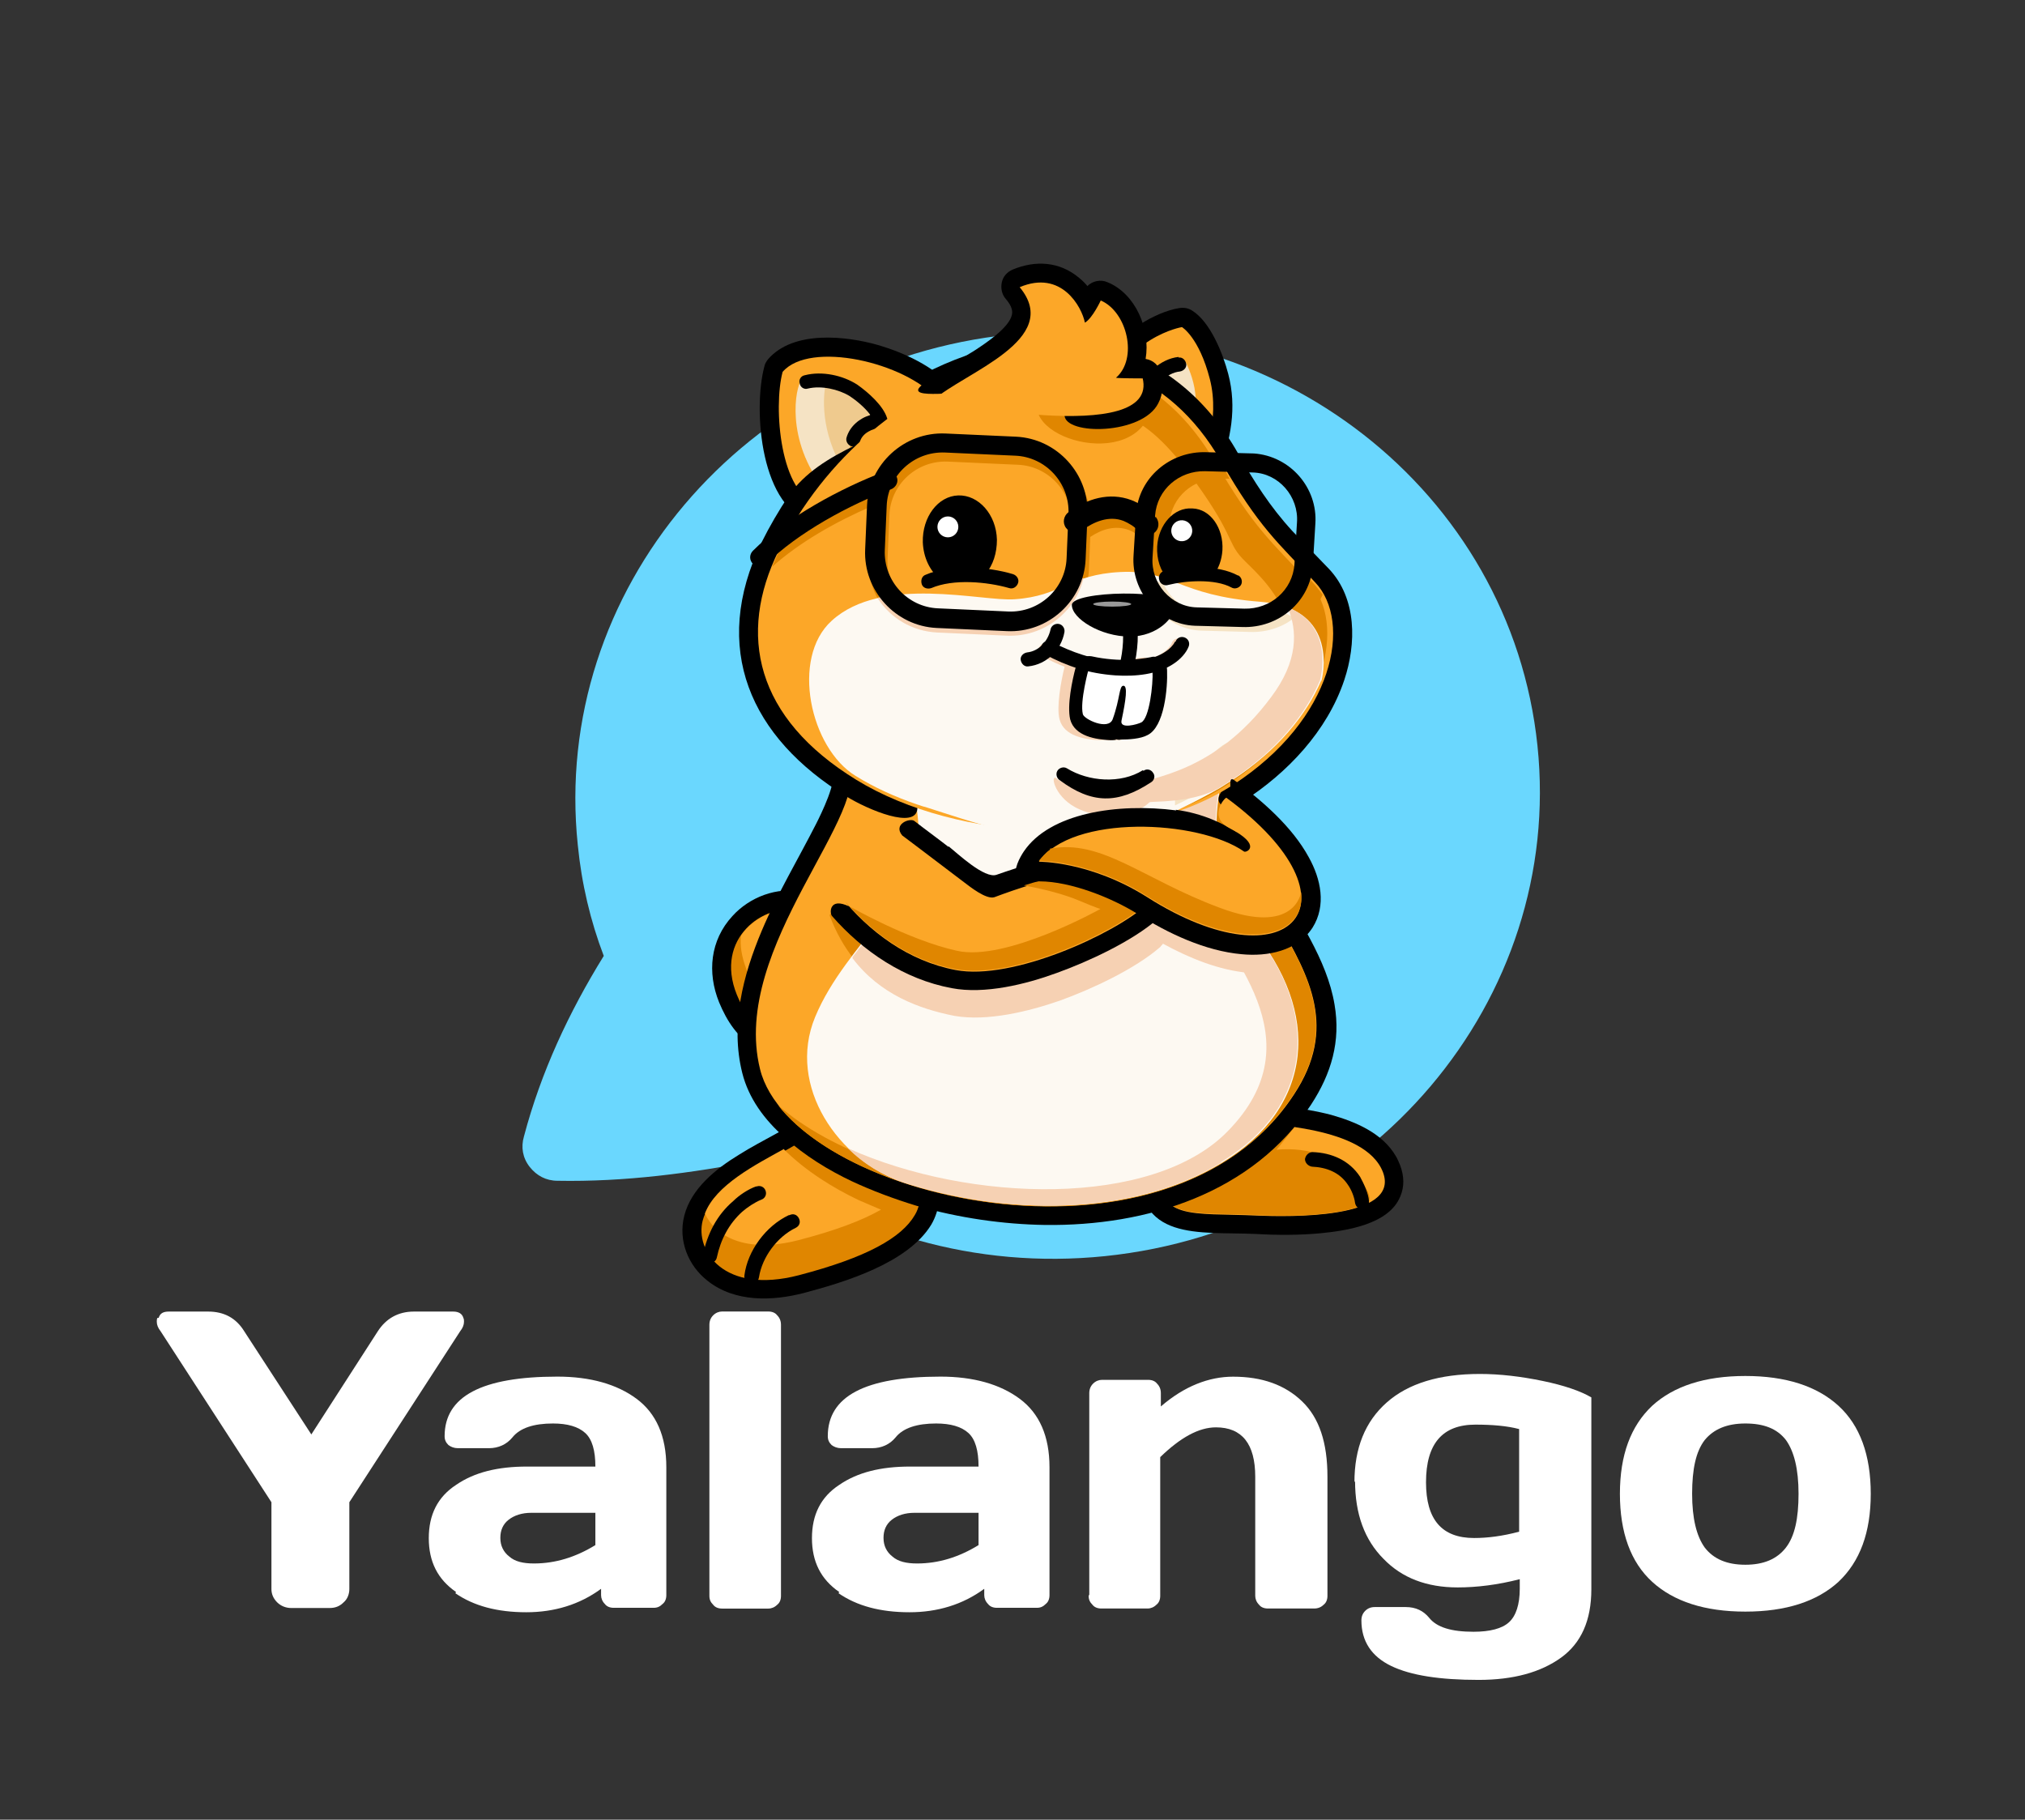 <svg xml:space="preserve" viewBox="369.36 388.8 319.68 287.28" version="1.1" xmlns:xlink="http://www.w3.org/1999/xlink" xmlns="http://www.w3.org/2000/svg" style="max-height: 500px" width="319.68" height="287.28">
<rect x="369.36" y="388.8" width="319.68" height="287.28" fill="#333333" stroke="none"/>
<desc>Created with Fabric.js 5.2.4</desc>
<defs>
</defs>
<g id="c3eb99f2-e26b-434d-8621-518ad1397002" transform="matrix(1 0 0 1 540 540)">
<rect height="1080" width="1080" ry="0" rx="0" y="-540" x="-540" style="stroke: none; stroke-width: 1; stroke-dasharray: none; stroke-linecap: butt; stroke-dashoffset: 0; stroke-linejoin: miter; stroke-miterlimit: 4; fill: rgb(255,255,255); fill-rule: nonzero; opacity: 1; visibility: hidden;"/>
</g>
<g id="65135542-149d-4102-9ac5-b3ea18145ed5" transform="matrix(1 0 0 1 540 540)">
</g>
<g transform="matrix(0.1 0 0 0.1 540 540)">
<rect height="3703" width="3703" ry="0" rx="0" y="-1851.5" x="-1851.5" style="stroke: none; stroke-width: 1; stroke-dasharray: none; stroke-linecap: butt; stroke-dashoffset: 0; stroke-linejoin: miter; stroke-miterlimit: 4; fill: none; fill-rule: evenodd; opacity: 1;"/>
</g>
<g transform="matrix(0.1 0 0 0.1 418.36 619.26)">
<path stroke-linecap="round" d="M 345 2453 C 347 2446 352 2443 361 2443 L 423 2443 C 448 2443 467 2453 480 2474 L 586 2637 L 691 2474 C 704 2454 723 2443 748 2443 L 810 2443 C 818 2443 824 2446 826 2453 C 827 2455 827 2457 827 2459 C 827 2464 825 2469 821 2474 L 646 2744 L 646 2881 C 646 2889 643 2897 637 2902 C 631 2908 624 2911 615 2911 L 554 2911 C 546 2911 538 2908 532 2902 C 526 2896 523 2889 523 2881 L 523 2744 L 348 2474 C 344 2469 342 2464 342 2459 C 342 2457 342 2455 343 2453 z" transform="translate(-584.5, -2677)" style="stroke: none; stroke-width: 1; stroke-dasharray: none; stroke-linecap: butt; stroke-dashoffset: 0; stroke-linejoin: miter; stroke-miterlimit: 4; fill: rgb(255,255,255); fill-rule: nonzero; opacity: 1;"/>
</g>
<g id="1" transform="matrix(0.1 0 0 0.1 455.8 624.73)">
<path stroke-linecap="round" d="M 830 2888 C 801 2868 787 2840 787 2803 C 787 2766 801 2738 830 2719 C 859 2699 896 2690 942 2690 L 1050 2690 C 1050 2665 1045 2647 1034 2637 C 1023 2627 1006 2622 983 2622 C 953 2622 931 2629 919 2644 C 910 2655 897 2661 882 2661 L 833 2661 C 827 2661 822 2659 818 2656 C 814 2652 812 2648 812 2642 C 812 2579 871 2548 990 2548 C 1042 2548 1084 2560 1115 2583 C 1146 2606 1162 2642 1162 2691 L 1162 2893 C 1162 2899 1160 2904 1156 2907 C 1152 2911 1148 2913 1142 2913 L 1079 2913 C 1073 2913 1068 2911 1065 2907 C 1061 2903 1059 2898 1059 2893 L 1059 2883 C 1025 2908 985 2920 941 2920 C 895 2920 858 2910 829 2890 z M 900 2803 C 900 2815 905 2825 914 2832 C 923 2840 936 2843 953 2843 C 987 2843 1019 2833 1050 2814 L 1050 2763 L 949 2763 C 934 2763 922 2767 913 2774 C 904 2781 900 2791 900 2802 z" transform="translate(-974.5, -2734)" style="stroke: none; stroke-width: 1; stroke-dasharray: none; stroke-linecap: butt; stroke-dashoffset: 0; stroke-linejoin: miter; stroke-miterlimit: 4; fill: rgb(255,255,255); fill-rule: nonzero; opacity: 1;"/>
</g>
<g id="2" transform="matrix(0.1 0 0 0.1 487 619.3)">
<path stroke-linecap="round" d="M 1243 2892 L 1243 2464 C 1243 2458 1245 2453 1249 2449 C 1253 2445 1258 2443 1263 2443 L 1336 2443 C 1342 2443 1347 2445 1350 2449 C 1354 2453 1356 2458 1356 2464 L 1356 2892 C 1356 2898 1354 2903 1350 2906 C 1346 2910 1341 2912 1336 2912 L 1263 2912 C 1257 2912 1252 2910 1249 2906 C 1245 2902 1243 2898 1243 2892 z" transform="translate(-1299.5, -2677.5)" style="stroke: none; stroke-width: 1; stroke-dasharray: none; stroke-linecap: butt; stroke-dashoffset: 0; stroke-linejoin: miter; stroke-miterlimit: 4; fill: rgb(255,255,255); fill-rule: nonzero; opacity: 1;"/>
</g>
<g id="3" transform="matrix(0.1 0 0 0.1 516.29 624.73)">
<path stroke-linecap="round" d="M 1460 2888 C 1431 2868 1417 2840 1417 2803 C 1417 2766 1431 2738 1460 2719 C 1489 2699 1526 2690 1572 2690 L 1680 2690 C 1680 2665 1675 2647 1664 2637 C 1653 2627 1636 2622 1613 2622 C 1583 2622 1561 2629 1549 2644 C 1540 2655 1527 2661 1512 2661 L 1463 2661 C 1457 2661 1452 2659 1448 2656 C 1444 2652 1442 2648 1442 2642 C 1442 2579 1501 2548 1620 2548 C 1672 2548 1714 2560 1745 2583 C 1776 2606 1792 2642 1792 2691 L 1792 2893 C 1792 2899 1790 2904 1786 2907 C 1782 2911 1778 2913 1772 2913 L 1709 2913 C 1703 2913 1698 2911 1695 2907 C 1691 2903 1689 2898 1689 2893 L 1689 2883 C 1655 2908 1615 2920 1571 2920 C 1525 2920 1488 2910 1459 2890 z M 1530 2803 C 1530 2815 1535 2825 1544 2832 C 1553 2840 1566 2843 1583 2843 C 1617 2843 1649 2833 1680 2814 L 1680 2763 L 1579 2763 C 1564 2763 1552 2767 1543 2774 C 1534 2781 1530 2791 1530 2802 z" transform="translate(-1604.5, -2734)" style="stroke: none; stroke-width: 1; stroke-dasharray: none; stroke-linecap: butt; stroke-dashoffset: 0; stroke-linejoin: miter; stroke-miterlimit: 4; fill: rgb(255,255,255); fill-rule: nonzero; opacity: 1;"/>
</g>
<g id="4" transform="matrix(0.1 0 0 0.1 560.07 624.44)">
<path stroke-linecap="round" d="M 1873 2892 L 1873 2574 C 1873 2568 1875 2563 1879 2559 C 1883 2555 1888 2553 1893 2553 L 1966 2553 C 1972 2553 1977 2555 1980 2559 C 1984 2563 1986 2568 1986 2574 L 1986 2595 C 2023 2563 2062 2548 2100 2548 C 2146 2548 2182 2561 2209 2587 C 2236 2613 2249 2652 2249 2706 L 2249 2894 C 2249 2900 2247 2905 2243 2908 C 2239 2912 2234 2914 2228 2914 L 2155 2914 C 2149 2914 2144 2912 2141 2908 C 2137 2904 2135 2899 2135 2894 L 2135 2706 C 2135 2654 2114 2628 2073 2628 C 2046 2628 2017 2644 1985 2675 L 1985 2894 C 1985 2900 1983 2905 1979 2908 C 1975 2912 1970 2914 1965 2914 L 1892 2914 C 1886 2914 1881 2912 1878 2908 C 1874 2904 1872 2900 1872 2894 z" transform="translate(-2060.5, -2731)" style="stroke: none; stroke-width: 1; stroke-dasharray: none; stroke-linecap: butt; stroke-dashoffset: 0; stroke-linejoin: miter; stroke-miterlimit: 4; fill: rgb(255,255,255); fill-rule: nonzero; opacity: 1;"/>
</g>
<g id="5" transform="matrix(0.1 0 0 0.1 601.88 629.86)">
<path stroke-linecap="round" d="M 2309 2717 C 2309 2663 2326 2621 2360 2591 C 2394 2561 2443 2546 2507 2546 C 2539 2546 2572 2550 2606 2557 C 2640 2564 2666 2573 2683 2583 L 2683 2886 C 2683 2935 2667 2971 2635 2994 C 2603 3017 2560 3029 2505 3029 C 2444 3029 2398 3022 2367 3007 C 2336 2992 2320 2968 2320 2935 C 2320 2929 2322 2924 2326 2920 C 2330 2916 2335 2914 2341 2914 L 2390 2914 C 2406 2914 2418 2920 2427 2931 C 2439 2946 2462 2953 2497 2953 C 2523 2953 2542 2948 2553 2938 C 2564 2928 2570 2910 2570 2885 L 2570 2870 C 2535 2879 2502 2883 2472 2883 C 2423 2883 2384 2868 2355 2838 C 2325 2808 2310 2767 2310 2715 z M 2422 2717 C 2422 2776 2447 2805 2498 2805 C 2519 2805 2543 2802 2569 2795 L 2569 2633 C 2550 2628 2527 2626 2500 2626 C 2448 2626 2422 2656 2422 2717 z" transform="translate(-2496, -2787.5)" style="stroke: none; stroke-width: 1; stroke-dasharray: none; stroke-linecap: butt; stroke-dashoffset: 0; stroke-linejoin: miter; stroke-miterlimit: 4; fill: rgb(255,255,255); fill-rule: nonzero; opacity: 1;"/>
</g>
<g id="6" transform="matrix(0.1 0 0 0.1 644.89 624.63)">
<path stroke-linecap="round" d="M 2797 2872 C 2763 2841 2746 2794 2746 2733 C 2746 2672 2763 2626 2797 2594 C 2831 2563 2880 2547 2944 2547 C 3008 2547 3057 2563 3091 2594 C 3125 2625 3142 2672 3142 2733 C 3142 2794 3125 2840 3091 2872 C 3057 2903 3008 2919 2944 2919 C 2880 2919 2831 2903 2797 2872 z M 2880 2648 C 2866 2666 2860 2694 2860 2733 C 2860 2772 2867 2800 2880 2818 C 2894 2836 2915 2845 2944 2845 C 2973 2845 2994 2836 3008 2818 C 3022 2800 3028 2772 3028 2733 C 3028 2694 3021 2666 3008 2648 C 2994 2630 2973 2622 2944 2622 C 2915 2622 2894 2631 2880 2648 z" transform="translate(-2944, -2733)" style="stroke: none; stroke-width: 1; stroke-dasharray: none; stroke-linecap: butt; stroke-dashoffset: 0; stroke-linejoin: miter; stroke-miterlimit: 4; fill: rgb(255,255,255); fill-rule: nonzero; opacity: 1;"/>
</g>
<g transform="matrix(0.1 0 0 0.1 532.15 514.36)">
<path stroke-linecap="round" d="M 1736 857 C 2155 814 2527 1104 2569 1506 C 2611 1908 2305 2269 1886 2312 C 1681 2333 1486 2274 1337 2161 C 1233 2181 1128 2195 1022 2193 C 1004 2193 989 2185 978 2171 C 967 2157 964 2140 969 2123 C 996 2021 1040 1927 1095 1838 C 1074 1783 1060 1724 1054 1663 C 1012 1261 1318 900 1737 857 z" transform="translate(-1769.76, -1584.48)" style="stroke: none; stroke-width: 1; stroke-dasharray: none; stroke-linecap: butt; stroke-dashoffset: 0; stroke-linejoin: miter; stroke-miterlimit: 4; fill: rgb(106,215,254); fill-rule: evenodd; opacity: 1;"/>
</g>
<g transform="matrix(0.1 0 0 0.1 504.79 456.84)">
<path stroke-linecap="round" d="M 1632 915 C 1604 883 1558 862 1518 850 C 1466 835 1383 826 1343 872 C 1340 876 1338 879 1337 884 C 1319 952 1331 1111 1416 1130 C 1521 1153 1601 1027 1637 947 C 1642 936 1640 924 1632 915 z" transform="translate(-1484.76, -985.31)" style="stroke: none; stroke-width: 1; stroke-dasharray: none; stroke-linecap: butt; stroke-dashoffset: 0; stroke-linejoin: miter; stroke-miterlimit: 4; fill: rgb(0,0,0); fill-rule: evenodd; opacity: 1;"/>
</g>
<g transform="matrix(0.1 0 0 0.1 504.81 456.85)">
<path stroke-linecap="round" d="M 1610 935 C 1560 877 1409 842 1366 892 C 1351 948 1362 1087 1423 1101 C 1484 1114 1555 1056 1610 935 z" transform="translate(-1485, -985.41)" style="stroke: none; stroke-width: 1; stroke-dasharray: none; stroke-linecap: butt; stroke-dashoffset: 0; stroke-linejoin: miter; stroke-miterlimit: 4; fill: rgb(252,167,40); fill-rule: evenodd; opacity: 1;"/>
</g>
<g transform="matrix(0.1 0 0 0.1 501.7 456.6)">
<path stroke-linecap="round" d="M 1420 1063 C 1421 1064 1466 1058 1467 1028 C 1468 983 1523 976 1520 967 C 1508 947 1463 893 1396 904 C 1388 905 1367 984 1420 1063 z" transform="translate(-1452.61, -982.82)" style="stroke: none; stroke-width: 1; stroke-dasharray: none; stroke-linecap: butt; stroke-dashoffset: 0; stroke-linejoin: miter; stroke-miterlimit: 4; fill: rgb(245,227,196); fill-rule: evenodd; opacity: 1;"/>
</g>
<g transform="matrix(0.1 0 0 0.1 503.9 455.85)">
<path stroke-linecap="round" d="M 1461 1044 C 1464 1040 1466 1034 1467 1028 C 1468 983 1523 976 1520 967 C 1510 951 1480 914 1435 905 C 1428 930 1426 987 1461 1045 z" transform="translate(-1475.48, -975)" style="stroke: none; stroke-width: 1; stroke-dasharray: none; stroke-linecap: butt; stroke-dashoffset: 0; stroke-linejoin: miter; stroke-miterlimit: 4; fill: rgb(239,202,142); fill-rule: evenodd; opacity: 1;"/>
</g>
<g transform="matrix(0.1 0 0 0.1 502.54 453.53)">
<path stroke-linecap="round" d="M 1503 959 C 1486 964 1471 977 1466 994 C 1464 1000 1468 1006 1473 1008 C 1479 1010 1485 1006 1487 1001 C 1491 987 1507 980 1520 979 C 1524 979 1527 977 1529 974 C 1531 971 1532 968 1530 964 C 1524 944 1500 923 1483 911 C 1460 896 1427 889 1400 896 C 1394 897 1390 903 1392 909 C 1393 915 1399 919 1405 917 C 1426 912 1453 918 1471 929 C 1480 935 1494 946 1503 958 z" transform="translate(-1461.28, -950.9)" style="stroke: none; stroke-width: 1; stroke-dasharray: none; stroke-linecap: butt; stroke-dashoffset: 0; stroke-linejoin: miter; stroke-miterlimit: 4; fill: rgb(0,0,0); fill-rule: evenodd; opacity: 1;"/>
</g>
<g transform="matrix(0.1 0 0 0.1 493.58 542.81)">
<path stroke-linecap="round" d="M 1363 1999 C 1376 2010 1395 2015 1409 2015 C 1445 2016 1469 1990 1478 1957 C 1498 1883 1484 1768 1393 1749 C 1353 1740 1309 1757 1282 1787 C 1247 1825 1242 1876 1261 1923 C 1273 1952 1291 1981 1320 1995 C 1334 2001 1349 2003 1363 2001 z" transform="translate(-1368.01, -1880.81)" style="stroke: none; stroke-width: 1; stroke-dasharray: none; stroke-linecap: butt; stroke-dashoffset: 0; stroke-linejoin: miter; stroke-miterlimit: 4; fill: rgb(0,0,0); fill-rule: evenodd; opacity: 1;"/>
</g>
<g transform="matrix(0.1 0 0 0.1 493.56 542.85)">
<path stroke-linecap="round" d="M 1387 1778 C 1332 1766 1253 1822 1289 1911 C 1325 1999 1386 1974 1387 1934 C 1388 1894 1360 1898 1360 1898 C 1382 1877 1393 1892 1399 1905 C 1410 1925 1405 1965 1380 1974 C 1383 1981 1434 2007 1449 1950 C 1464 1894 1458 1794 1387 1779 z" transform="translate(-1367.81, -1881.2)" style="stroke: none; stroke-width: 1; stroke-dasharray: none; stroke-linecap: butt; stroke-dashoffset: 0; stroke-linejoin: miter; stroke-miterlimit: 4; fill: rgb(224,134,0); fill-rule: evenodd; opacity: 1;"/>
</g>
<g transform="matrix(0.1 0 0 0.1 494.31 540.9)">
<path stroke-linecap="round" d="M 1387 1778 C 1356 1771 1317 1786 1296 1817 C 1294 1833 1297 1850 1304 1869 C 1328 1930 1365 1937 1386 1923 C 1382 1894 1360 1898 1360 1898 C 1382 1877 1393 1892 1399 1905 L 1400 1906 C 1402 1902 1402 1898 1402 1893 C 1403 1853 1375 1857 1375 1857 C 1397 1836 1408 1851 1414 1864 C 1423 1881 1421 1913 1404 1928 C 1404 1932 1404 1936 1403 1940 C 1415 1946 1437 1951 1453 1933 C 1462 1876 1452 1793 1387 1779 z" transform="translate(-1375.61, -1860.91)" style="stroke: none; stroke-width: 1; stroke-dasharray: none; stroke-linecap: butt; stroke-dashoffset: 0; stroke-linejoin: miter; stroke-miterlimit: 4; fill: rgb(252,167,40); fill-rule: evenodd; opacity: 1;"/>
</g>
<g transform="matrix(0.1 0 0 0.1 569.88 565.05)">
<path stroke-linecap="round" d="M 1955 2186 C 1950 2311 2050 2294 2140 2298 C 2174 2300 2208 2300 2241 2297 C 2283 2293 2350 2283 2368 2239 C 2375 2223 2374 2206 2368 2190 C 2366 2185 2364 2180 2361 2175 C 2340 2139 2298 2121 2259 2110 C 2236 2104 2212 2100 2188 2097 C 2180 2096 2169 2095 2160 2094 C 2158 2088 2157 2082 2155 2078 C 2151 2063 2147 2047 2143 2032 C 2136 2004 2130 1977 2124 1949 C 2122 1940 2117 1933 2109 1929 C 2101 1925 2092 1924 2083 1928 C 2017 1956 1981 2016 1964 2083 C 1956 2115 1951 2154 1953 2187 z" transform="translate(-2162.72, -2112.42)" style="stroke: none; stroke-width: 1; stroke-dasharray: none; stroke-linecap: butt; stroke-dashoffset: 0; stroke-linejoin: miter; stroke-miterlimit: 4; fill: rgb(0,0,0); fill-rule: evenodd; opacity: 1;"/>
</g>
<g transform="matrix(0.1 0 0 0.1 570.03 565.05)">
<path stroke-linecap="round" d="M 2096 1955 C 2096 1955 2129 2114 2140 2121 C 2151 2127 2313 2126 2341 2201 C 2368 2275 2191 2271 2142 2269 C 2039 2264 1981 2279 1985 2187 C 1985 2187 1974 2008 2096 1956 z" transform="translate(-2164.26, -2112.4)" style="stroke: none; stroke-width: 1; stroke-dasharray: none; stroke-linecap: butt; stroke-dashoffset: 0; stroke-linejoin: miter; stroke-miterlimit: 4; fill: rgb(252,167,40); fill-rule: evenodd; opacity: 1;"/>
</g>
<g transform="matrix(0.1 0 0 0.1 568.8 565.02)">
<path stroke-linecap="round" d="M 2096 1955 C 2096 1955 2129 2114 2140 2121 C 2144 2123 2169 2125 2201 2129 C 2196 2135 2177 2160 2172 2165 C 2277 2155 2336 2240 2315 2250 C 2268 2272 2175 2270 2141 2268 C 2038 2263 1980 2278 1984 2186 C 1984 2186 1973 2007 2095 1955 z" transform="translate(-2151.48, -2112.08)" style="stroke: none; stroke-width: 1; stroke-dasharray: none; stroke-linecap: butt; stroke-dashoffset: 0; stroke-linejoin: miter; stroke-miterlimit: 4; fill: rgb(224,134,0); fill-rule: evenodd; opacity: 1;"/>
</g>
<g transform="matrix(0.1 0 0 0.1 498.36 567.12)">
<path stroke-linecap="round" d="M 1441 1899 C 1437 1953 1420 2079 1385 2120 C 1380 2126 1361 2136 1354 2140 C 1334 2151 1313 2162 1294 2174 C 1258 2196 1219 2227 1208 2270 C 1198 2309 1214 2349 1245 2373 C 1288 2407 1347 2405 1397 2392 C 1461 2375 1561 2345 1598 2284 C 1612 2260 1612 2235 1613 2209 C 1614 2193 1618 2173 1621 2157 C 1624 2138 1627 2120 1630 2101 C 1630 2098 1631 2096 1630 2093 C 1626 2054 1615 2010 1602 1974 C 1580 1914 1536 1849 1462 1872 C 1450 1876 1442 1886 1441 1898 z" transform="translate(-1417.74, -2133.99)" style="stroke: none; stroke-width: 1; stroke-dasharray: none; stroke-linecap: butt; stroke-dashoffset: 0; stroke-linejoin: miter; stroke-miterlimit: 4; fill: rgb(0,0,0); fill-rule: evenodd; opacity: 1;"/>
</g>
<g transform="matrix(0.1 0 0 0.1 498.34 567.19)">
<path stroke-linecap="round" d="M 1471 1901 C 1471 1901 1459 2080 1408 2140 C 1383 2169 1255 2209 1237 2278 C 1225 2325 1270 2395 1389 2364 C 1496 2336 1551 2305 1572 2269 C 1585 2248 1582 2212 1583 2207 C 1584 2193 1600 2097 1600 2097 C 1600 2097 1574 1868 1471 1901 z" transform="translate(-1417.56, -2134.71)" style="stroke: none; stroke-width: 1; stroke-dasharray: none; stroke-linecap: butt; stroke-dashoffset: 0; stroke-linejoin: miter; stroke-miterlimit: 4; fill: rgb(224,134,0); fill-rule: evenodd; opacity: 1;"/>
</g>
<g transform="matrix(0.1 0 0 0.1 494.54 577.76)">
<path stroke-linecap="round" d="M 1364 2169 C 1319 2194 1256 2226 1239 2271 C 1255 2306 1302 2335 1387 2313 C 1445 2298 1487 2282 1517 2265 C 1505 2260 1494 2255 1482 2250 C 1442 2231 1398 2204 1363 2169 z" transform="translate(-1378, -2244.82)" style="stroke: none; stroke-width: 1; stroke-dasharray: none; stroke-linecap: butt; stroke-dashoffset: 0; stroke-linejoin: miter; stroke-miterlimit: 4; fill: rgb(252,167,40); fill-rule: evenodd; opacity: 1;"/>
</g>
<g transform="matrix(0.1 0 0 0.1 533.07 541.49)">
<path stroke-linecap="round" d="M 2112 1472 C 2054 1463 1995 1460 1936 1460 C 1831 1460 1724 1470 1620 1486 C 1572 1493 1522 1501 1475 1512 C 1465 1514 1458 1520 1454 1529 C 1450 1538 1451 1548 1456 1556 C 1465 1572 1438 1626 1431 1640 C 1402 1697 1370 1750 1345 1809 C 1315 1880 1295 1958 1314 2034 C 1324 2074 1349 2108 1381 2136 C 1413 2165 1451 2188 1487 2205 C 1519 2220 1554 2233 1590 2244 C 1656 2263 1726 2273 1792 2274 C 1953 2276 2120 2224 2212 2084 C 2244 2035 2259 1984 2249 1926 C 2237 1854 2190 1790 2156 1726 C 2119 1655 2103 1591 2136 1513 C 2140 1504 2139 1495 2134 1487 C 2129 1479 2122 1474 2112 1472 z" transform="translate(-1779.32, -1867.03)" style="stroke: none; stroke-width: 1; stroke-dasharray: none; stroke-linecap: butt; stroke-dashoffset: 0; stroke-linejoin: miter; stroke-miterlimit: 4; fill: rgb(0,0,0); fill-rule: evenodd; opacity: 1;"/>
</g>
<g transform="matrix(0.1 0 0 0.1 532.94 541.54)">
<path stroke-linecap="round" d="M 2107 1502 C 2007 1743 2323 1859 2185 2068 C 1985 2374 1392 2231 1342 2028 C 1294 1834 1526 1619 1480 1541 C 1480 1541 1840 1461 2106 1502 z" transform="translate(-1777.95, -1867.55)" style="stroke: none; stroke-width: 1; stroke-dasharray: none; stroke-linecap: butt; stroke-dashoffset: 0; stroke-linejoin: miter; stroke-miterlimit: 4; fill: rgb(252,167,40); fill-rule: evenodd; opacity: 1;"/>
</g>
<g transform="matrix(0.1 0 0 0.1 537.35 534.29)">
<path stroke-linecap="round" d="M 2100 1675 C 2122 1741 2165 1799 2194 1859 C 2170 1871 2142 1874 2115 1871 C 2069 1867 2022 1848 1980 1825 C 1979 1827 1977 1828 1976 1830 C 1936 1865 1867 1897 1817 1915 C 1768 1932 1703 1948 1651 1939 C 1577 1925 1494 1889 1454 1783 C 1452 1777 1475 1770 1506 1786 C 1463 1733 1505 1674 1574 1699 C 1558 1681 1585 1670 1593 1676 C 1611 1690 1629 1703 1647 1717 C 1662 1728 1705 1769 1723 1762 C 1735 1758 1747 1754 1760 1750 C 1755 1740 1765 1721 1771 1711 C 1812 1651 1920 1634 2012 1646 C 2048 1651 2078 1663 2100 1676 z" transform="translate(-1823.94, -1791.99)" style="stroke: none; stroke-width: 1; stroke-dasharray: none; stroke-linecap: butt; stroke-dashoffset: 0; stroke-linejoin: miter; stroke-miterlimit: 4; fill: rgb(224,134,0); fill-rule: evenodd; opacity: 1;"/>
</g>
<g transform="matrix(0.1 0 0 0.1 534.65 541.7)">
<path stroke-linecap="round" d="M 2107 1502 C 2007 1743 2323 1859 2185 2068 C 2004 2344 1503 2254 1371 2085 C 1540 2233 1937 2274 2082 2128 C 2226 1982 2079 1846 2037 1757 C 1995 1668 2011 1553 2011 1553 C 2016 1529 2027 1510 2041 1494 C 2064 1496 2086 1498 2108 1502 z" transform="translate(-1795.74, -1869.24)" style="stroke: none; stroke-width: 1; stroke-dasharray: none; stroke-linecap: butt; stroke-dashoffset: 0; stroke-linejoin: miter; stroke-miterlimit: 4; fill: rgb(224,134,0); fill-rule: evenodd; opacity: 1;"/>
</g>
<g transform="matrix(0.1 0 0 0.1 535.55 541.58)">
<path stroke-linecap="round" d="M 2072 2176 C 1928 2263 1726 2258 1570 2207 C 1467 2173 1385 2055 1430 1946 C 1480 1825 1606 1753 1592 1629 C 1587 1581 1582 1547 1578 1523 C 1696 1503 1921 1480 2095 1500 C 2079 1534 2022 1691 2118 1805 C 2230 1938 2218 2088 2072 2176 z" transform="translate(-1805.17, -1868.01)" style="stroke: none; stroke-width: 1; stroke-dasharray: none; stroke-linecap: butt; stroke-dashoffset: 0; stroke-linejoin: miter; stroke-miterlimit: 4; fill: rgb(253,249,242); fill-rule: evenodd; opacity: 1;"/>
</g>
<g transform="matrix(0.1 0 0 0.1 537.5 534.33)">
<path stroke-linecap="round" d="M 1490 1848 C 1534 1790 1581 1739 1592 1674 C 1592 1674 1593 1674 1593 1675 C 1611 1689 1629 1702 1647 1716 C 1662 1727 1705 1768 1723 1761 C 1735 1757 1747 1753 1760 1749 C 1755 1739 1765 1720 1771 1710 C 1812 1650 1920 1633 2012 1645 C 2031 1647 2048 1652 2063 1658 C 2065 1707 2079 1760 2117 1806 C 2135 1827 2149 1849 2161 1871 C 2146 1874 2130 1874 2115 1873 C 2069 1869 2022 1850 1980 1827 C 1979 1829 1977 1830 1976 1832 C 1936 1867 1867 1899 1817 1917 C 1768 1934 1703 1950 1651 1941 C 1595 1930 1533 1907 1490 1850 z" transform="translate(-1825.5, -1792.49)" style="stroke: none; stroke-width: 1; stroke-dasharray: none; stroke-linecap: butt; stroke-dashoffset: 0; stroke-linejoin: miter; stroke-miterlimit: 4; fill: rgb(246,209,179); fill-rule: evenodd; opacity: 1;"/>
</g>
<g transform="matrix(0.1 0 0 0.1 538.7 541.9)">
<path stroke-linecap="round" d="M 2072 2176 C 1928 2263 1726 2258 1570 2207 C 1538 2196 1508 2178 1483 2153 C 1676 2240 1964 2247 2082 2127 C 2226 1981 2079 1845 2037 1756 C 1995 1667 2011 1552 2011 1552 C 2046 1550 2077 1497 2095 1499 C 2079 1533 2022 1690 2118 1804 C 2230 1937 2218 2087 2072 2175 z" transform="translate(-1837.99, -1871.33)" style="stroke: none; stroke-width: 1; stroke-dasharray: none; stroke-linecap: butt; stroke-dashoffset: 0; stroke-linejoin: miter; stroke-miterlimit: 4; fill: rgb(246,209,179); fill-rule: evenodd; opacity: 1;"/>
</g>
<g transform="matrix(0.1 0 0 0.1 580.43 575.19)">
<path stroke-linecap="round" d="M 2323 2250 C 2322 2238 2315 2223 2309 2212 C 2292 2186 2264 2174 2234 2173 C 2228 2173 2223 2178 2222 2184 C 2222 2190 2227 2195 2233 2196 C 2256 2197 2277 2205 2290 2225 C 2295 2232 2300 2244 2301 2253 C 2302 2259 2307 2264 2313 2263 C 2319 2262 2324 2257 2323 2251 z" transform="translate(-2272.56, -2218.06)" style="stroke: none; stroke-width: 1; stroke-dasharray: none; stroke-linecap: butt; stroke-dashoffset: 0; stroke-linejoin: miter; stroke-miterlimit: 4; fill: rgb(0,0,0); fill-rule: evenodd; opacity: 1;"/>
</g>
<g transform="matrix(0.1 0 0 0.1 491.24 585.98)">
<path stroke-linecap="round" d="M 1370 2277 C 1334 2294 1305 2333 1300 2372 C 1299 2378 1303 2384 1310 2385 C 1316 2386 1322 2382 1323 2375 C 1328 2343 1352 2311 1381 2297 C 1387 2294 1389 2288 1386 2282 C 1383 2276 1377 2274 1371 2277 z" transform="translate(-1343.61, -2330.39)" style="stroke: none; stroke-width: 1; stroke-dasharray: none; stroke-linecap: butt; stroke-dashoffset: 0; stroke-linejoin: miter; stroke-miterlimit: 4; fill: rgb(0,0,0); fill-rule: evenodd; opacity: 1;"/>
</g>
<g transform="matrix(0.1 0 0 0.1 485.3 582.13)">
<path stroke-linecap="round" d="M 1316 2230 C 1304 2234 1289 2244 1280 2253 C 1254 2275 1239 2305 1232 2338 C 1231 2344 1235 2350 1241 2351 C 1247 2352 1253 2348 1254 2342 C 1260 2314 1273 2289 1294 2270 C 1302 2263 1314 2255 1324 2251 C 1330 2249 1333 2243 1331 2237 C 1329 2231 1323 2228 1317 2230 z" transform="translate(-1281.73, -2290.27)" style="stroke: none; stroke-width: 1; stroke-dasharray: none; stroke-linecap: butt; stroke-dashoffset: 0; stroke-linejoin: miter; stroke-miterlimit: 4; fill: rgb(0,0,0); fill-rule: evenodd; opacity: 1;"/>
</g>
<g transform="matrix(0.1 0 0 0.1 551.94 451.3)">
<path stroke-linecap="round" d="M 2074 1047 C 2093 997 2103 946 2089 893 C 2081 862 2061 811 2032 793 C 2026 789 2019 788 2012 789 C 1992 792 1968 803 1951 814 C 1907 841 1877 882 1858 929 C 1853 943 1858 958 1870 965 L 2030 1062 C 2038 1067 2047 1068 2055 1065 C 2064 1062 2070 1056 2073 1047 z" transform="translate(-1975.82, -927.66)" style="stroke: none; stroke-width: 1; stroke-dasharray: none; stroke-linecap: butt; stroke-dashoffset: 0; stroke-linejoin: miter; stroke-miterlimit: 4; fill: rgb(0,0,0); fill-rule: evenodd; opacity: 1;"/>
</g>
<g transform="matrix(0.1 0 0 0.1 551.87 451.34)">
<path stroke-linecap="round" d="M 2046 1037 C 2048 1031 2077 967 2060 901 C 2043 835 2016 819 2016 819 C 2016 819 1927 833 1885 940 L 2045 1037 z" transform="translate(-1975.16, -928)" style="stroke: none; stroke-width: 1; stroke-dasharray: none; stroke-linecap: butt; stroke-dashoffset: 0; stroke-linejoin: miter; stroke-miterlimit: 4; fill: rgb(252,167,40); fill-rule: evenodd; opacity: 1;"/>
</g>
<g transform="matrix(0.1 0 0 0.1 554.41 452.16)">
<path stroke-linecap="round" d="M 2023 875 C 2023 875 2061 945 2019 987 C 1977 1029 1957 941 1967 912 C 1978 883 1994 875 2023 875 z" transform="translate(-2001.61, -936.58)" style="stroke: none; stroke-width: 1; stroke-dasharray: none; stroke-linecap: butt; stroke-dashoffset: 0; stroke-linejoin: miter; stroke-miterlimit: 4; fill: rgb(245,227,196); fill-rule: evenodd; opacity: 1;"/>
</g>
<g transform="matrix(0.1 0 0 0.1 534.43 480.21)">
<path stroke-linecap="round" d="M 2097 1030 C 2049 945 1976 882 1880 860 C 1785 838 1686 861 1601 905 C 1593 909 1625 954 1617 959 C 1542 1003 1438 1025 1388 1097 C 1372 1121 1358 1145 1345 1171 C 1264 1338 1327 1479 1479 1572 C 1513 1593 1589 1625 1591 1591 C 1596 1519 1742 1549 1822 1548 C 1892 1546 2105 1514 2070 1566 C 2057 1586 2081 1596 2105 1580 C 2175 1535 2238 1469 2265 1388 C 2284 1331 2285 1260 2241 1213 C 2222 1193 2202 1173 2183 1153 C 2148 1115 2122 1074 2097 1030 z" transform="translate(-1793.46, -1228.72)" style="stroke: none; stroke-width: 1; stroke-dasharray: none; stroke-linecap: butt; stroke-dashoffset: 0; stroke-linejoin: miter; stroke-miterlimit: 4; fill: rgb(0,0,0); fill-rule: evenodd; opacity: 1;"/>
</g>
<g transform="matrix(0.1 0 0 0.1 552.67 448.61)">
<path stroke-linecap="round" d="M 2011 865 C 1982 868 1957 893 1945 918 C 1942 924 1945 930 1950 933 C 1956 936 1962 933 1965 928 C 1973 911 1992 890 2013 888 C 2019 887 2024 882 2023 876 C 2022 870 2017 865 2011 866 z" transform="translate(-1983.47, -899.6)" style="stroke: none; stroke-width: 1; stroke-dasharray: none; stroke-linecap: butt; stroke-dashoffset: 0; stroke-linejoin: miter; stroke-miterlimit: 4; fill: rgb(0,0,0); fill-rule: evenodd; opacity: 1;"/>
</g>
<g transform="matrix(0.1 0 0 0.1 534.42 482.67)">
<path stroke-linecap="round" d="M 2071 1045 C 2130 1148 2160 1172 2219 1235 C 2278 1297 2250 1451 2089 1555 C 1928 1659 1655 1645 1495 1547 C 1335 1449 1307 1317 1372 1185 C 1516 890 1903 750 2071 1045 z" transform="translate(-1793.43, -1254.35)" style="stroke: none; stroke-width: 1; stroke-dasharray: none; stroke-linecap: butt; stroke-dashoffset: 0; stroke-linejoin: miter; stroke-miterlimit: 4; fill: rgb(252,167,40); fill-rule: evenodd; opacity: 1;"/>
</g>
<g transform="matrix(0.1 0 0 0.1 534.72 474.42)">
<path stroke-linecap="round" d="M 2071 1045 C 2076 1053 2080 1061 2084 1068 L 2068 1068 C 2027 1067 1992 1097 1989 1138 L 1985 1204 C 1982 1245 2014 1282 2055 1283 L 2130 1285 C 2168 1286 2201 1261 2208 1224 C 2212 1228 2215 1232 2219 1236 C 2223 1241 2227 1246 2231 1251 C 2214 1290 2174 1316 2128 1315 L 2053 1313 C 1996 1311 1952 1260 1956 1202 L 1958 1171 C 1954 1170 1950 1168 1948 1165 C 1943 1159 1933 1152 1925 1149 C 1903 1141 1882 1148 1864 1160 L 1862 1211 C 1859 1276 1803 1326 1738 1324 L 1627 1319 C 1562 1316 1511 1260 1514 1195 L 1517 1125 C 1517 1121 1518 1116 1518 1112 C 1464 1135 1404 1169 1362 1207 C 1365 1200 1368 1193 1371 1186 C 1378 1172 1385 1159 1393 1146 C 1437 1117 1487 1092 1531 1075 C 1552 1036 1594 1011 1641 1013 L 1752 1018 C 1810 1021 1857 1065 1864 1121 C 1887 1110 1912 1107 1938 1117 C 1946 1120 1954 1125 1962 1130 C 1969 1078 2015 1040 2068 1039 C 2069 1041 2071 1044 2072 1046 z M 1833 1158 C 1829 1151 1829 1143 1834 1137 C 1836 1089 1798 1048 1750 1046 L 1639 1041 C 1590 1039 1549 1077 1547 1125 L 1544 1195 C 1542 1244 1580 1285 1628 1287 L 1739 1292 C 1788 1294 1829 1256 1831 1208 L 1833 1158 z" transform="translate(-1796.5, -1168.47)" style="stroke: none; stroke-width: 1; stroke-dasharray: none; stroke-linecap: butt; stroke-dashoffset: 0; stroke-linejoin: miter; stroke-miterlimit: 4; fill: rgb(224,134,0); fill-rule: evenodd; opacity: 1;"/>
</g>
<g transform="matrix(0.1 0 0 0.1 556.96 482.93)">
<path stroke-linecap="round" d="M 2071 1045 C 2130 1148 2160 1172 2219 1235 C 2278 1297 2250 1451 2089 1555 C 2063 1572 2035 1585 2004 1596 C 1983 1587 1971 1579 1960 1589 C 1933 1615 1878 1616 1843 1597 C 1808 1578 1803 1542 1814 1552 C 1825 1562 1895 1577 1929 1563 C 1963 1549 2063 1543 2152 1423 C 2242 1303 2138 1224 2113 1197 C 2088 1170 2101 1159 2027 1060 C 1953 961 1909 971 1909 971 C 1893 944 1898 921 1916 904 C 1976 928 2029 974 2070 1045 z" transform="translate(-2028.11, -1257.02)" style="stroke: none; stroke-width: 1; stroke-dasharray: none; stroke-linecap: butt; stroke-dashoffset: 0; stroke-linejoin: miter; stroke-miterlimit: 4; fill: rgb(224,134,0); fill-rule: evenodd; opacity: 1;"/>
</g>
<g transform="matrix(0.1 0 0 0.1 537.71 500.11)">
<path stroke-linecap="round" d="M 2230 1397 C 2207 1451 2161 1508 2089 1555 C 2083 1559 2076 1563 2070 1567 C 2051 1578 2030 1589 2009 1599 C 2007 1600 2005 1601 2003 1602 C 1953 1625 1898 1643 1842 1646 C 1761 1650 1680 1621 1605 1597 C 1600 1596 1596 1594 1592 1593 C 1557 1581 1524 1566 1495 1548 C 1423 1504 1392 1362 1457 1303 C 1537 1230 1695 1273 1746 1269 C 1820 1264 1832 1230 1913 1226 C 1994 1222 2004 1263 2134 1273 C 2261 1283 2231 1395 2230 1399 z" transform="translate(-1827.62, -1436.05)" style="stroke: none; stroke-width: 1; stroke-dasharray: none; stroke-linecap: butt; stroke-dashoffset: 0; stroke-linejoin: miter; stroke-miterlimit: 4; fill: rgb(253,249,242); fill-rule: evenodd; opacity: 1;"/>
</g>
<g transform="matrix(0.1 0 0 0.1 561.6 484.27)">
<path stroke-linecap="round" d="M 1957 1228 C 1969 1230 1980 1234 1991 1238 C 2002 1263 2026 1281 2054 1282 L 2129 1284 C 2141 1284 2153 1282 2164 1277 C 2177 1281 2188 1286 2197 1292 C 2178 1307 2153 1315 2127 1314 L 2052 1312 C 2004 1311 1965 1274 1956 1228 z" transform="translate(-2076.5, -1271.04)" style="stroke: none; stroke-width: 1; stroke-dasharray: none; stroke-linecap: butt; stroke-dashoffset: 0; stroke-linejoin: miter; stroke-miterlimit: 4; fill: rgb(245,227,196); fill-rule: evenodd; opacity: 1;"/>
</g>
<g transform="matrix(0.1 0 0 0.1 559.2 511)">
<path stroke-linecap="round" d="M 2073 1565 L 2069 1567 C 2050 1578 2029 1589 2008 1599 C 2008 1571 2011 1553 2011 1553 C 2046 1551 2077 1498 2095 1500 C 2090 1511 2081 1534 2074 1565 z" transform="translate(-2051.5, -1549.47)" style="stroke: none; stroke-width: 1; stroke-dasharray: none; stroke-linecap: butt; stroke-dashoffset: 0; stroke-linejoin: miter; stroke-miterlimit: 4; fill: rgb(245,227,196); fill-rule: evenodd; opacity: 1;"/>
</g>
<g transform="matrix(0.1 0 0 0.1 543.03 498.81)">
<path stroke-linecap="round" d="M 2230 1397 C 2207 1451 2161 1508 2089 1555 C 2083 1559 2076 1563 2070 1567 C 2027 1591 1963 1587 1961 1589 C 1934 1615 1879 1616 1844 1597 C 1809 1578 1804 1542 1815 1552 C 1826 1562 1896 1577 1930 1563 C 1964 1549 2064 1543 2153 1423 C 2196 1366 2195 1318 2179 1281 C 2254 1311 2231 1394 2230 1397 z M 1532 1266 C 1543 1264 1554 1262 1565 1261 C 1580 1278 1602 1290 1627 1291 L 1738 1296 C 1773 1297 1804 1279 1820 1250 C 1832 1245 1844 1240 1857 1235 C 1844 1289 1794 1328 1737 1326 L 1626 1321 C 1586 1319 1552 1298 1532 1267 z M 1890 1490 C 1893 1491 1896 1492 1899 1491 C 1911 1491 1930 1490 1941 1484 C 1968 1471 1972 1410 1972 1383 C 1980 1380 1988 1376 1994 1372 C 2003 1366 2013 1356 2017 1345 C 2019 1339 2016 1333 2010 1331 C 2004 1329 1998 1332 1996 1338 C 1994 1343 1987 1350 1982 1353 C 1976 1357 1968 1361 1961 1363 C 1956 1360 1951 1360 1946 1361 C 1936 1363 1926 1364 1915 1365 C 1896 1366 1873 1364 1855 1360 C 1852 1359 1849 1358 1846 1358 C 1831 1353 1817 1347 1802 1339 C 1797 1336 1790 1338 1787 1344 C 1784 1349 1786 1356 1792 1359 C 1804 1365 1816 1371 1827 1375 C 1821 1399 1814 1439 1819 1458 C 1826 1485 1860 1490 1883 1491 C 1886 1491 1889 1491 1892 1490 z" transform="translate(-1883.05, -1422.52)" style="stroke: none; stroke-width: 1; stroke-dasharray: none; stroke-linecap: butt; stroke-dashoffset: 0; stroke-linejoin: miter; stroke-miterlimit: 4; fill: rgb(246,209,179); fill-rule: evenodd; opacity: 1;"/>
</g>
<g transform="matrix(0.1 0 0 0.1 562.66 473.99)">
<path stroke-linecap="round" d="M 2134 1028 L 2059 1026 C 2002 1024 1952 1066 1948 1123 L 1944 1189 C 1940 1246 1984 1298 2041 1300 L 2116 1302 C 2173 1304 2223 1262 2227 1205 L 2231 1139 C 2235 1082 2191 1032 2134 1028 z M 2132 1058 L 2057 1056 C 2016 1055 1981 1085 1978 1126 L 1974 1192 C 1971 1233 2003 1270 2044 1271 L 2119 1273 C 2160 1274 2195 1244 2198 1203 L 2202 1137 C 2205 1096 2173 1059 2132 1058 z" transform="translate(-2087.5, -1164)" style="stroke: none; stroke-width: 1; stroke-dasharray: none; stroke-linecap: butt; stroke-dashoffset: 0; stroke-linejoin: miter; stroke-miterlimit: 4; fill: rgb(0,0,0); fill-rule: evenodd; opacity: 1;"/>
</g>
<g transform="matrix(0.1 0 0 0.1 523.49 472.84)">
<path stroke-linecap="round" d="M 1742 1001 L 1631 996 C 1566 993 1510 1044 1507 1109 L 1504 1179 C 1501 1244 1552 1300 1617 1303 L 1728 1308 C 1793 1311 1849 1260 1852 1195 L 1855 1125 C 1858 1060 1807 1004 1742 1001 z M 1741 1031 L 1630 1026 C 1581 1024 1540 1062 1538 1110 L 1535 1180 C 1533 1229 1571 1270 1619 1272 L 1730 1277 C 1779 1279 1820 1241 1822 1193 L 1825 1123 C 1827 1074 1789 1033 1741 1031 z" transform="translate(-1679.5, -1152)" style="stroke: none; stroke-width: 1; stroke-dasharray: none; stroke-linecap: butt; stroke-dashoffset: 0; stroke-linejoin: miter; stroke-miterlimit: 4; fill: rgb(0,0,0); fill-rule: evenodd; opacity: 1;"/>
</g>
<g transform="matrix(0.1 0 0 0.1 546.72 485.9)">
<path stroke-linecap="round" d="M 1840 1272 C 1840 1294 1886 1322 1931 1322 C 1976 1322 2003 1291 2003 1273 C 2003 1246 1840 1250 1840 1272 z" transform="translate(-1921.5, -1288.05)" style="stroke: none; stroke-width: 1; stroke-dasharray: none; stroke-linecap: butt; stroke-dashoffset: 0; stroke-linejoin: miter; stroke-miterlimit: 4; fill: rgb(0,0,0); fill-rule: evenodd; opacity: 1;"/>
</g>
<g transform="matrix(0.1 0 0 0.1 547.53 490.12)">
<path stroke-linecap="round" d="M 1918 1297 C 1924 1317 1921 1348 1916 1367 C 1914 1373 1918 1379 1924 1381 C 1930 1383 1936 1379 1938 1373 C 1944 1349 1948 1314 1940 1290 C 1938 1284 1932 1281 1926 1283 C 1920 1285 1917 1291 1919 1297 z" transform="translate(-1929.98, -1331.95)" style="stroke: none; stroke-width: 1; stroke-dasharray: none; stroke-linecap: butt; stroke-dashoffset: 0; stroke-linejoin: miter; stroke-miterlimit: 4; fill: rgb(0,0,0); fill-rule: evenodd; opacity: 1;"/>
</g>
<g transform="matrix(0.1 0 0 0.1 545.88 499.02)">
<path stroke-linecap="round" d="M 1908 1489 C 1911 1490 1914 1491 1917 1490 C 1929 1490 1948 1489 1959 1483 C 1986 1470 1991 1408 1990 1381 C 1990 1374 1987 1368 1982 1364 C 1977 1360 1970 1358 1964 1360 C 1954 1362 1944 1363 1933 1364 C 1914 1365 1891 1363 1873 1359 C 1861 1356 1849 1363 1846 1375 C 1840 1397 1832 1436 1837 1458 C 1844 1485 1878 1490 1901 1491 C 1904 1491 1907 1491 1910 1490 z" transform="translate(-1912.77, -1424.65)" style="stroke: none; stroke-width: 1; stroke-dasharray: none; stroke-linecap: butt; stroke-dashoffset: 0; stroke-linejoin: miter; stroke-miterlimit: 4; fill: rgb(0,0,0); fill-rule: evenodd; opacity: 1;"/>
</g>
<g transform="matrix(0.1 0 0 0.1 545.76 498.91)">
<path stroke-linecap="round" d="M 1967 1382 C 1968 1403 1962 1457 1949 1463 C 1943 1466 1915 1474 1918 1460 C 1925 1427 1928 1405 1921 1405 C 1914 1405 1916 1425 1904 1458 C 1897 1476 1859 1458 1857 1450 C 1852 1430 1866 1379 1866 1379 C 1866 1379 1896 1386 1933 1385 C 1944 1385 1956 1383 1967 1381 z" transform="translate(-1911.51, -1423.5)" style="stroke: none; stroke-width: 1; stroke-dasharray: none; stroke-linecap: butt; stroke-dashoffset: 0; stroke-linejoin: miter; stroke-miterlimit: 4; fill: rgb(255,255,255); fill-rule: evenodd; opacity: 1;"/>
</g>
<g transform="matrix(0.1 0 0 0.1 543.87 512.4)">
<path stroke-linecap="round" d="M 1951 1544 C 1916 1566 1865 1562 1831 1541 C 1826 1538 1819 1540 1816 1545 C 1813 1550 1815 1557 1820 1560 C 1870 1597 1911 1598 1964 1563 C 1969 1560 1971 1553 1967 1548 C 1964 1543 1957 1541 1952 1545 z" transform="translate(-1891.86, -1564.06)" style="stroke: none; stroke-width: 1; stroke-dasharray: none; stroke-linecap: butt; stroke-dashoffset: 0; stroke-linejoin: miter; stroke-miterlimit: 4; fill: rgb(0,0,0); fill-rule: evenodd; opacity: 1;"/>
</g>
<g transform="matrix(0.1 0 0 0.1 544.77 470.26)">
<path stroke-linecap="round" d="M 1971 1127 C 1962 1115 1946 1105 1933 1100 C 1898 1087 1863 1098 1834 1119 C 1826 1125 1824 1136 1830 1144 C 1836 1152 1847 1154 1855 1148 C 1874 1134 1898 1124 1921 1133 C 1928 1136 1939 1142 1944 1149 C 1950 1157 1961 1158 1969 1152 C 1977 1146 1978 1135 1972 1127 z" transform="translate(-1901.18, -1125.13)" style="stroke: none; stroke-width: 1; stroke-dasharray: none; stroke-linecap: butt; stroke-dashoffset: 0; stroke-linejoin: miter; stroke-miterlimit: 4; fill: rgb(0,0,0); fill-rule: evenodd; opacity: 1;"/>
</g>
<g transform="matrix(0.1 0 0 0.1 499.41 470.71)">
<path stroke-linecap="round" d="M 1525 1055 C 1456 1081 1369 1128 1317 1180 C 1311 1186 1311 1195 1317 1201 C 1323 1207 1332 1207 1338 1201 C 1387 1152 1470 1107 1535 1083 C 1543 1080 1547 1071 1544 1064 C 1541 1056 1532 1052 1525 1055 z" transform="translate(-1428.75, -1129.75)" style="stroke: none; stroke-width: 1; stroke-dasharray: none; stroke-linecap: butt; stroke-dashoffset: 0; stroke-linejoin: miter; stroke-miterlimit: 4; fill: rgb(0,0,0); fill-rule: evenodd; opacity: 1;"/>
</g>
<g transform="matrix(0.1 0 0 0.1 557.19 474.65)">
<path stroke-linecap="round" d="M 2034 1115 C 2006 1113 1981 1140 1979 1175 C 1978 1195 1984 1214 1996 1226 C 1997 1227 2062 1228 2068 1220 C 2076 1210 2081 1196 2082 1181 C 2084 1146 2063 1116 2035 1115 z" transform="translate(-2030.51, -1170.78)" style="stroke: none; stroke-width: 1; stroke-dasharray: none; stroke-linecap: butt; stroke-dashoffset: 0; stroke-linejoin: miter; stroke-miterlimit: 4; fill: rgb(0,0,0); fill-rule: evenodd; opacity: 1;"/>
</g>
<g transform="matrix(0.1 0 0 0.1 520.89 473.62)">
<path stroke-linecap="round" d="M 1650 1094 C 1618 1095 1593 1128 1594 1168 C 1595 1192 1605 1213 1621 1226 C 1622 1227 1689 1223 1693 1218 C 1705 1204 1711 1185 1711 1164 C 1710 1124 1682 1093 1650 1094 z" transform="translate(-1652.49, -1160.07)" style="stroke: none; stroke-width: 1; stroke-dasharray: none; stroke-linecap: butt; stroke-dashoffset: 0; stroke-linejoin: miter; stroke-miterlimit: 4; fill: rgb(0,0,0); fill-rule: evenodd; opacity: 1;"/>
</g>
<g transform="matrix(0.1 0 0 0.1 545.39 492.42)">
<path stroke-linecap="round" d="M 2002 1333 C 2000 1338 1993 1345 1988 1348 C 1967 1363 1934 1365 1909 1363 C 1871 1361 1841 1350 1807 1333 C 1802 1330 1795 1332 1792 1338 C 1789 1343 1791 1350 1797 1353 C 1833 1372 1866 1383 1908 1386 C 1939 1388 1975 1385 2001 1367 C 2010 1361 2020 1351 2024 1340 C 2026 1334 2023 1328 2017 1326 C 2011 1324 2005 1327 2003 1333 z" transform="translate(-1907.62, -1355.96)" style="stroke: none; stroke-width: 1; stroke-dasharray: none; stroke-linecap: butt; stroke-dashoffset: 0; stroke-linejoin: miter; stroke-miterlimit: 4; fill: rgb(0,0,0); fill-rule: evenodd; opacity: 1;"/>
</g>
<g transform="matrix(-0.11 0 0 0.11 519 471.98)">
<circle r="15" cy="0" cx="0" style="stroke: none; stroke-width: 1; stroke-dasharray: none; stroke-linecap: butt; stroke-dashoffset: 0; stroke-linejoin: miter; stroke-miterlimit: 4; fill: rgb(255,255,255); fill-rule: evenodd; opacity: 1;"/>
</g>
<g transform="matrix(-0.11 -0.01 -0.01 0.11 555.92 472.59)">
<circle r="15" cy="0" cx="0" style="stroke: none; stroke-width: 1; stroke-dasharray: none; stroke-linecap: butt; stroke-dashoffset: 0; stroke-linejoin: miter; stroke-miterlimit: 4; fill: rgb(255,255,255); fill-rule: evenodd; opacity: 1;"/>
</g>
<g transform="matrix(0.1 0 0 0.1 533.95 490.65)">
<path stroke-linecap="round" d="M 1801 1313 C 1797 1331 1783 1347 1764 1349 C 1758 1350 1753 1355 1754 1361 C 1755 1367 1760 1372 1766 1371 C 1795 1368 1818 1345 1823 1317 C 1824 1311 1820 1305 1814 1304 C 1808 1303 1802 1307 1801 1313 z" transform="translate(-1788.51, -1337.49)" style="stroke: none; stroke-width: 1; stroke-dasharray: none; stroke-linecap: butt; stroke-dashoffset: 0; stroke-linejoin: miter; stroke-miterlimit: 4; fill: rgb(0,0,0); fill-rule: evenodd; opacity: 1;"/>
</g>
<g transform="matrix(0.1 0 0 0.1 558.86 480.02)">
<path stroke-linecap="round" d="M 2107 1223 C 2076 1206 2024 1208 1991 1216 C 1985 1217 1981 1224 1983 1230 C 1984 1236 1991 1240 1997 1238 C 2025 1231 2071 1228 2097 1242 C 2102 1245 2109 1243 2112 1238 C 2115 1233 2113 1226 2108 1223 z" transform="translate(-2047.94, -1226.72)" style="stroke: none; stroke-width: 1; stroke-dasharray: none; stroke-linecap: butt; stroke-dashoffset: 0; stroke-linejoin: miter; stroke-miterlimit: 4; fill: rgb(0,0,0); fill-rule: evenodd; opacity: 1;"/>
</g>
<g transform="matrix(0.1 0 0 0.1 558.77 480.07)">
<path stroke-linecap="round" d="M 2101 1233 C 2101 1233 2060 1211 1993 1228" transform="translate(-2047, -1227.28)" style="stroke: none; stroke-width: 1; stroke-dasharray: none; stroke-linecap: butt; stroke-dashoffset: 0; stroke-linejoin: miter; stroke-miterlimit: 4; fill: none; fill-rule: evenodd; opacity: 1;"/>
</g>
<g transform="matrix(0.1 0 0 0.1 522.47 480.06)">
<path stroke-linecap="round" d="M 1737 1221 C 1697 1209 1638 1205 1599 1222 C 1593 1224 1591 1231 1593 1237 C 1595 1243 1602 1245 1608 1243 C 1643 1228 1696 1233 1731 1243 C 1737 1245 1743 1241 1745 1235 C 1747 1229 1743 1223 1737 1221 z" transform="translate(-1668.89, -1227.17)" style="stroke: none; stroke-width: 1; stroke-dasharray: none; stroke-linecap: butt; stroke-dashoffset: 0; stroke-linejoin: miter; stroke-miterlimit: 4; fill: rgb(0,0,0); fill-rule: evenodd; opacity: 1;"/>
</g>
<g transform="matrix(0.1 0 0 0.1 522.33 480.03)">
<path stroke-linecap="round" d="M 1733 1232 C 1733 1232 1656 1209 1602 1232" transform="translate(-1667.5, -1226.89)" style="stroke: none; stroke-width: 1; stroke-dasharray: none; stroke-linecap: butt; stroke-dashoffset: 0; stroke-linejoin: miter; stroke-miterlimit: 4; fill: none; fill-rule: evenodd; opacity: 1;"/>
</g>
<g transform="matrix(0.1 0 0 0.1 526.81 531.69)">
<path stroke-linecap="round" d="M 1637 1673 C 1619 1659 1601 1646 1583 1632 C 1576 1627 1549 1637 1564 1655 C 1495 1630 1437 1714 1480 1767 C 1449 1752 1449 1777 1453 1782 C 1502 1838 1567 1882 1642 1896 C 1694 1906 1759 1890 1808 1872 C 1858 1854 1927 1822 1967 1787 C 1976 1779 1979 1768 1976 1757 C 1971 1738 1961 1721 1945 1708 C 1888 1662 1784 1692 1713 1717 C 1694 1724 1651 1683 1637 1672 z" transform="translate(-1714.15, -1764.9)" style="stroke: none; stroke-width: 1; stroke-dasharray: none; stroke-linecap: butt; stroke-dashoffset: 0; stroke-linejoin: miter; stroke-miterlimit: 4; fill: rgb(0,0,0); fill-rule: evenodd; opacity: 1;"/>
</g>
<g transform="matrix(0.1 0 0 0.1 525.86 530.5)">
<path stroke-linecap="round" d="M 1948 1765 C 1898 1810 1738 1884 1648 1867 C 1574 1853 1511 1807 1465 1749 C 1441 1719 1501 1623 1540 1637 C 1542 1638 1616 1694 1662 1729 C 1670 1735 1696 1756 1709 1752 C 1776 1727 1925 1676 1949 1765 z" transform="translate(-1704.25, -1752.55)" style="stroke: none; stroke-width: 1; stroke-dasharray: none; stroke-linecap: butt; stroke-dashoffset: 0; stroke-linejoin: miter; stroke-miterlimit: 4; fill: rgb(252,167,40); fill-rule: evenodd; opacity: 1;"/>
</g>
<g transform="matrix(0.1 0 0 0.1 526.89 534.28)">
<path stroke-linecap="round" d="M 1948 1765 C 1898 1810 1738 1884 1648 1867 C 1583 1855 1525 1817 1481 1768 C 1481 1768 1573 1821 1650 1838 C 1727 1856 1877 1772 1877 1772 C 1877 1772 1877 1773 1841 1758 C 1805 1743 1756 1735 1756 1735 C 1829 1712 1930 1693 1949 1765 z" transform="translate(-1715, -1791.87)" style="stroke: none; stroke-width: 1; stroke-dasharray: none; stroke-linecap: butt; stroke-dashoffset: 0; stroke-linejoin: miter; stroke-miterlimit: 4; fill: rgb(224,134,0); fill-rule: evenodd; opacity: 1;"/>
</g>
<g transform="matrix(0.1 0 0 0.1 553.78 525.67)">
<path stroke-linecap="round" d="M 2008 1613 C 1915 1601 1808 1617 1767 1678 C 1761 1687 1750 1707 1756 1717 C 1761 1727 1781 1725 1792 1725 C 1841 1725 1906 1751 1946 1776 C 1994 1807 2054 1835 2111 1840 C 2152 1844 2199 1835 2223 1798 C 2245 1763 2236 1721 2217 1687 C 2191 1639 2143 1597 2099 1565 C 2087 1557 2099 1588 2088 1597 C 2077 1606 2136 1667 2143 1679 C 2143 1679 2092 1623 2007 1612 z" transform="translate(-1995.07, -1702.28)" style="stroke: none; stroke-width: 1; stroke-dasharray: none; stroke-linecap: butt; stroke-dashoffset: 0; stroke-linejoin: miter; stroke-miterlimit: 4; fill: rgb(0,0,0); fill-rule: evenodd; opacity: 1;"/>
</g>
<g transform="matrix(0.1 0 0 0.1 554.08 525.61)">
<path stroke-linecap="round" d="M 2115 1678 C 2042 1627 1843 1619 1791 1694 C 1791 1694 1872 1693 1962 1750 C 2187 1893 2311 1758 2087 1593 C 2085 1592 2057 1623 2092 1641 C 2144 1668 2119 1680 2115 1678 z" transform="translate(-1998.11, -1701.66)" style="stroke: none; stroke-width: 1; stroke-dasharray: none; stroke-linecap: butt; stroke-dashoffset: 0; stroke-linejoin: miter; stroke-miterlimit: 4; fill: rgb(252,167,40); fill-rule: evenodd; opacity: 1;"/>
</g>
<g transform="matrix(0.1 0 0 0.1 554.09 529.42)">
<path stroke-linecap="round" d="M 1809 1676 C 1802 1681 1796 1688 1791 1694 C 1791 1694 1872 1693 1962 1750 C 2109 1843 2214 1818 2205 1743 C 2205 1745 2195 1813 2076 1768 C 1955 1723 1890 1659 1808 1675 z" transform="translate(-1998.27, -1741.28)" style="stroke: none; stroke-width: 1; stroke-dasharray: none; stroke-linecap: butt; stroke-dashoffset: 0; stroke-linejoin: miter; stroke-miterlimit: 4; fill: rgb(224,134,0); fill-rule: evenodd; opacity: 1;"/>
</g>
<g transform="matrix(0.1 0 0 0.1 542.2 455.05)">
<path stroke-linecap="round" d="M 1966 936 C 1954 1053 1752 999 1787 929 C 1787 929 1820 972 1966 936 z" transform="translate(-1874.47, -966.71)" style="stroke: none; stroke-width: 1; stroke-dasharray: none; stroke-linecap: butt; stroke-dashoffset: 0; stroke-linejoin: miter; stroke-miterlimit: 4; fill: rgb(224,134,0); fill-rule: evenodd; opacity: 1;"/>
</g>
<g transform="matrix(0.1 0 0 0.1 533.59 443.48)">
<path stroke-linecap="round" d="M 1860 752 C 1856 747 1851 742 1846 738 C 1815 712 1777 710 1741 725 C 1732 729 1726 736 1724 745 C 1722 754 1724 764 1730 771 C 1736 778 1742 787 1740 796 C 1736 817 1696 843 1679 854 C 1653 870 1620 888 1597 908 C 1569 932 1664 915 1693 920 C 1706 923 1725 913 1737 915 C 1775 921 1769 941 1808 944 C 1812 948 1823 949 1823 955 C 1824 987 1946 986 1971 936 C 1979 921 1979 904 1975 888 C 1972 876 1963 868 1951 866 C 1959 819 1935 763 1891 745 C 1880 740 1867 743 1859 751 z" transform="translate(-1784.76, -846.16)" style="stroke: none; stroke-width: 1; stroke-dasharray: none; stroke-linecap: butt; stroke-dashoffset: 0; stroke-linejoin: miter; stroke-miterlimit: 4; fill: rgb(0,0,0); fill-rule: evenodd; opacity: 1;"/>
</g>
<g transform="matrix(0.1 0 0 0.1 533.31 443.94)">
<path stroke-linecap="round" d="M 1946 897 C 1946 897 1909 897 1904 896 C 1939 866 1922 792 1880 774 C 1880 774 1867 802 1855 809 C 1850 784 1818 725 1752 753 C 1821 836 1664 888 1616 931 C 1616 931 1974 1007 1946 896 z" transform="translate(-1781.78, -851.01)" style="stroke: none; stroke-width: 1; stroke-dasharray: none; stroke-linecap: butt; stroke-dashoffset: 0; stroke-linejoin: miter; stroke-miterlimit: 4; fill: rgb(252,167,40); fill-rule: evenodd; opacity: 1;"/>
</g>
<g transform="matrix(0.1 0 0 0.1 544.94 484.17)">
<ellipse ry="4" rx="30" cy="0" cx="0" style="stroke: none; stroke-width: 1; stroke-dasharray: none; stroke-linecap: butt; stroke-dashoffset: 0; stroke-linejoin: miter; stroke-miterlimit: 4; fill: rgb(153,153,153); fill-rule: evenodd; opacity: 1;"/>
</g>
</svg>